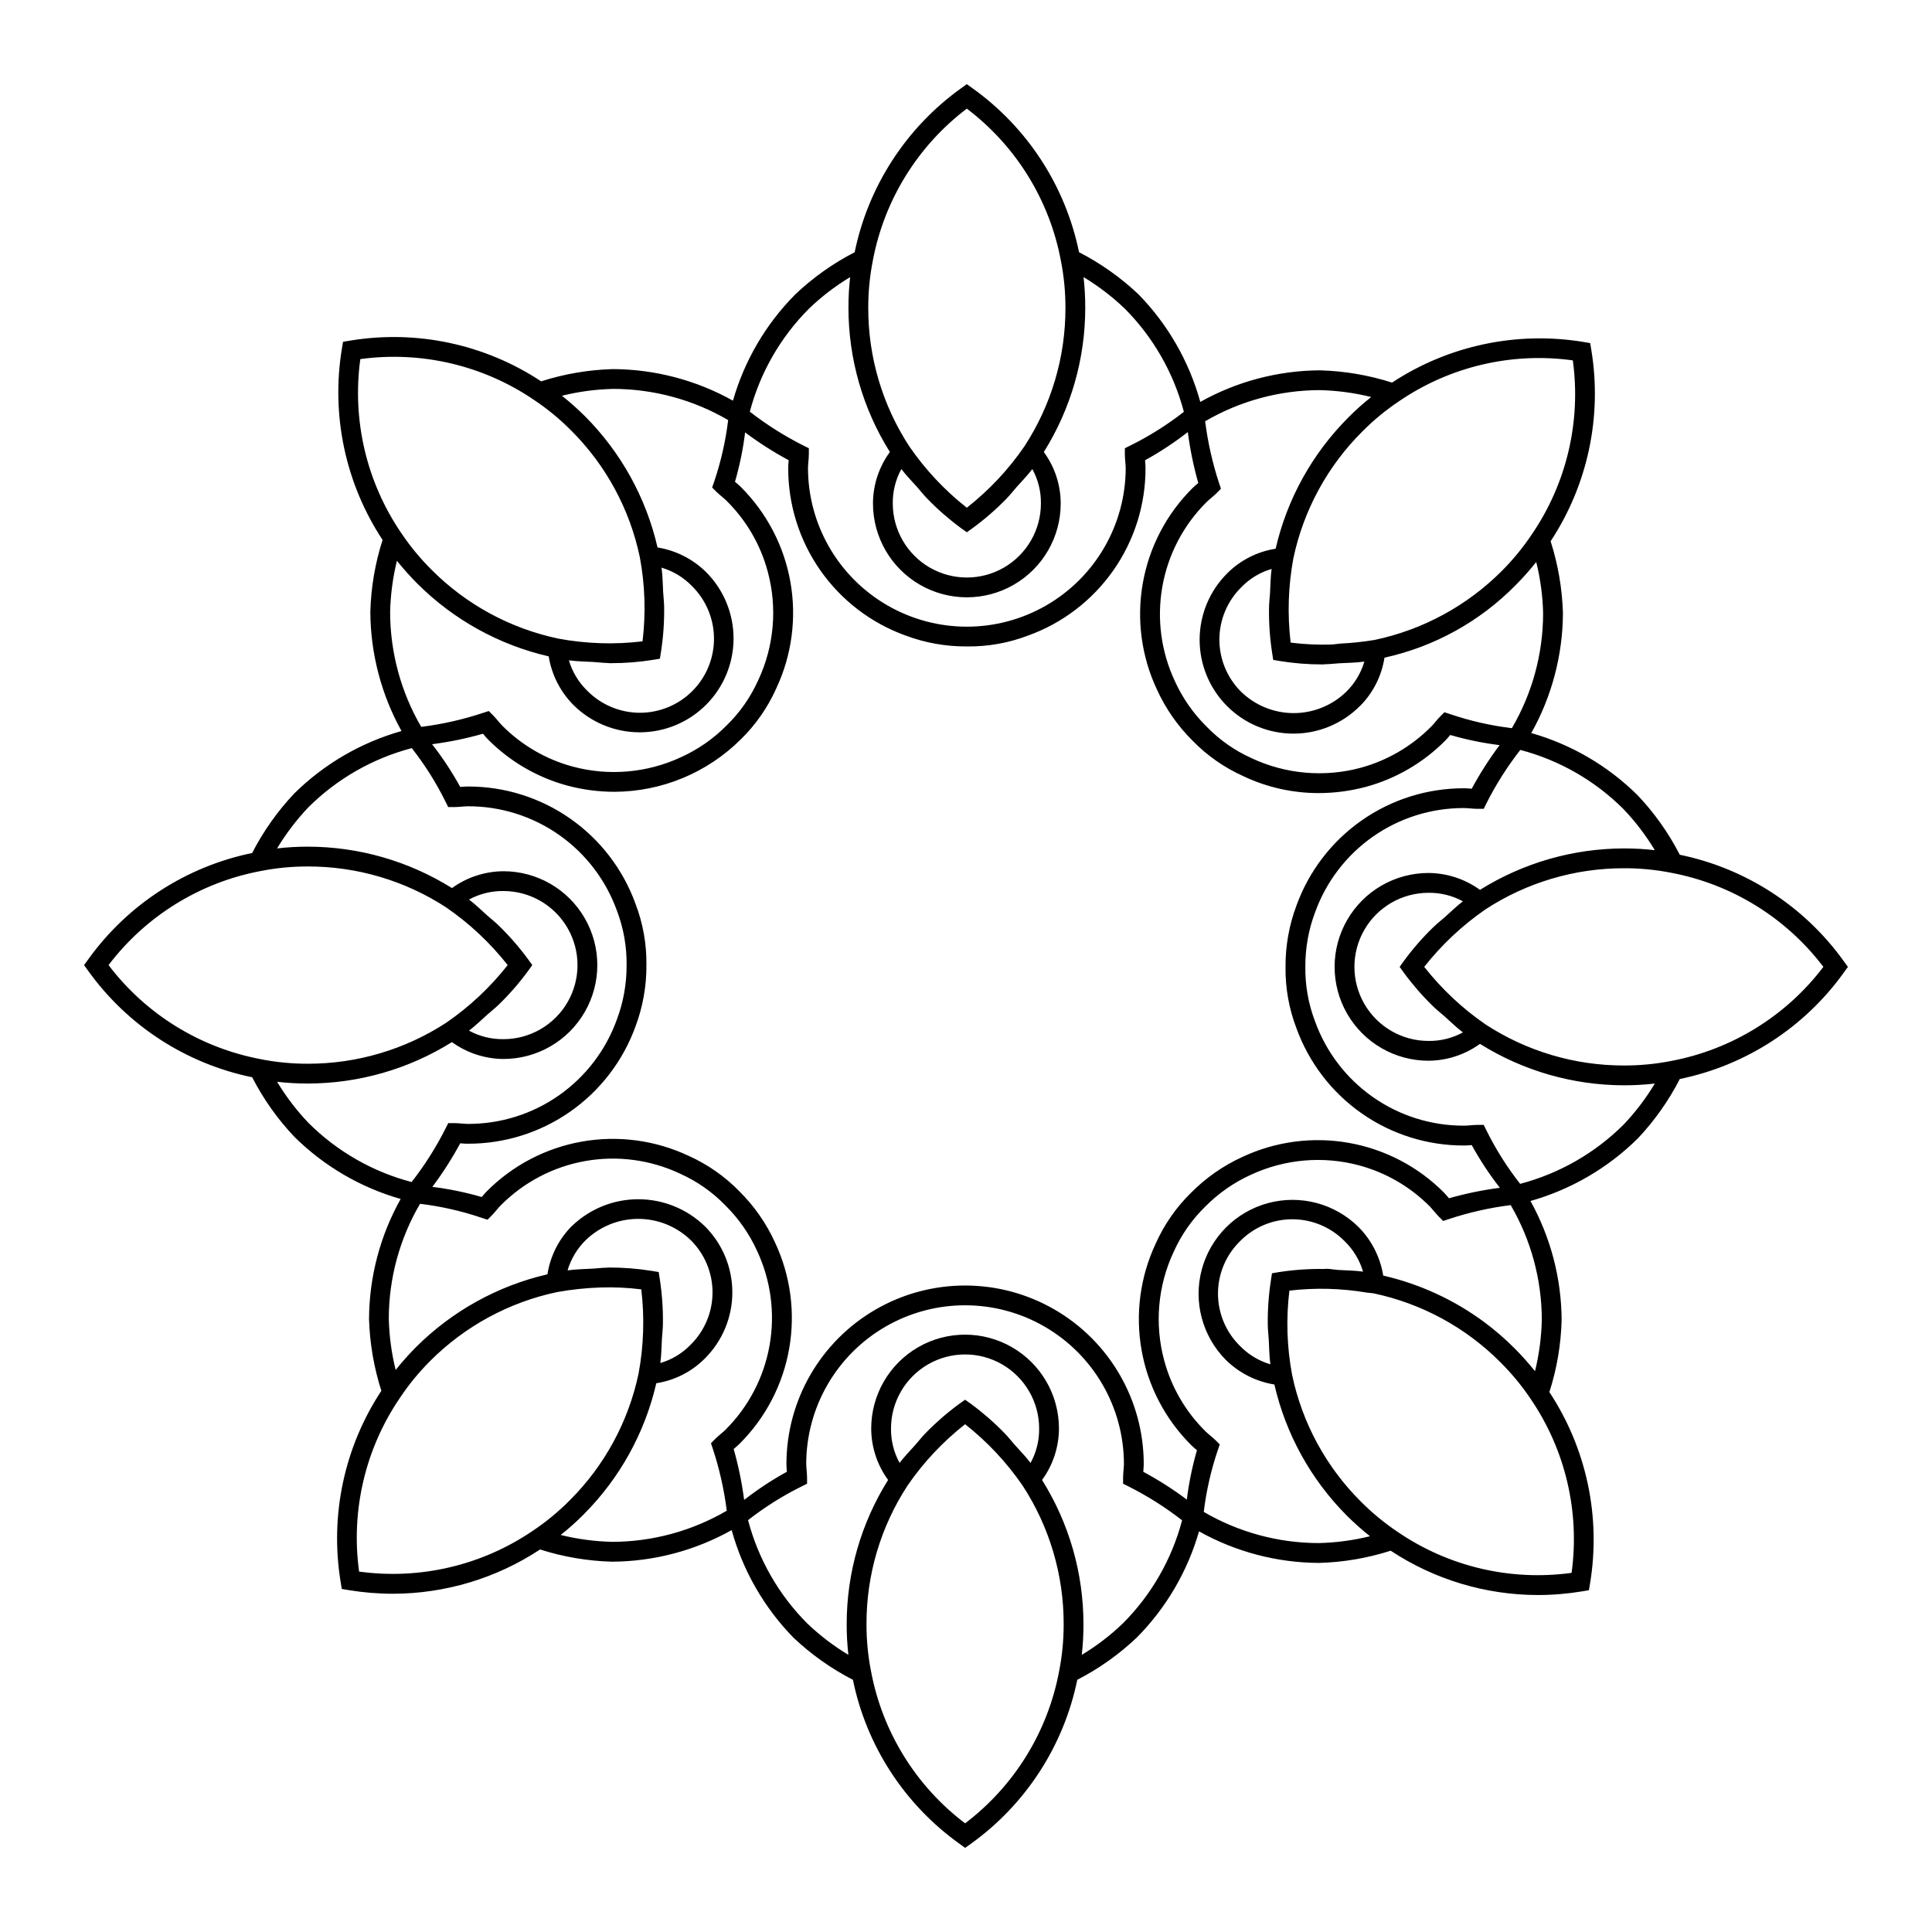 <?xml version="1.0" encoding="UTF-8"?>
<!-- Uploaded to: SVG Repo, www.svgrepo.com, Generator: SVG Repo Mixer Tools -->
<svg fill="#000000" width="800px" height="800px" version="1.1" viewBox="144 144 512 512" xmlns="http://www.w3.org/2000/svg">
 <path d="m632.61 398.71c-10.426-14.523-25.938-24.59-43.449-28.191-2.965-5.773-6.738-11.094-11.203-15.801-7.852-7.766-17.531-13.426-28.148-16.453 5.445-9.719 8.332-20.664 8.387-31.805-0.199-6.465-1.297-12.867-3.266-19.027 9.836-14.934 13.688-33.02 10.789-50.66l-0.309-1.855-1.844-0.309c-17.645-2.894-35.727 0.957-50.664 10.781-6.18-1.977-12.609-3.07-19.098-3.25-11.109 0.062-22.023 2.941-31.715 8.371-2.961-10.734-8.598-20.543-16.379-28.512-4.699-4.445-10.004-8.203-15.754-11.156-3.594-17.523-13.672-33.039-28.219-43.445l-1.52-1.098-1.535 1.098c-14.523 10.426-24.586 25.938-28.188 43.449-5.762 2.961-11.07 6.731-15.766 11.195-7.777 7.84-13.449 17.52-16.488 28.137-9.719-5.434-20.656-8.312-31.789-8.367-6.469 0.176-12.879 1.27-19.043 3.246-14.918-9.863-33.016-13.715-50.656-10.789l-1.844 0.309-0.309 1.855c-2.902 17.641 0.949 35.727 10.789 50.656-1.984 6.176-3.078 12.605-3.246 19.094 0.062 11.043 2.902 21.887 8.262 31.543-10.723 3.035-20.504 8.73-28.434 16.562-4.441 4.703-8.191 10.012-11.148 15.766-17.508 3.602-33.02 13.664-43.441 28.184l-1.105 1.527 1.105 1.527c10.422 14.523 25.938 24.59 43.449 28.191 2.961 5.773 6.734 11.094 11.203 15.805 7.848 7.762 17.531 13.422 28.145 16.449-5.445 9.719-8.328 20.664-8.383 31.805 0.195 6.465 1.293 12.871 3.266 19.031-9.836 14.93-13.688 33.02-10.789 50.66l0.309 1.855 1.844 0.309c3.883 0.641 7.812 0.961 11.746 0.961 13.852-0.027 27.391-4.106 38.953-11.734 6.168 1.969 12.586 3.059 19.062 3.238 11.109-0.059 22.02-2.941 31.711-8.371 2.965 10.738 8.598 20.547 16.383 28.512 4.695 4.445 10 8.203 15.75 11.16 3.594 17.52 13.676 33.035 28.223 43.441l1.516 1.098 1.539-1.098c14.52-10.422 24.586-25.938 28.184-43.449 5.762-2.961 11.07-6.731 15.766-11.191 7.777-7.844 13.453-17.52 16.492-28.141 9.715 5.434 20.652 8.312 31.785 8.367 6.457-0.176 12.855-1.266 19.008-3.238 11.566 7.633 25.109 11.719 38.969 11.746 3.926 0 7.848-0.324 11.723-0.965l1.844-0.309 0.309-1.855v0.004c2.906-17.645-0.949-35.73-10.789-50.66 1.984-6.176 3.078-12.605 3.246-19.094-0.059-11.039-2.902-21.887-8.258-31.543 10.723-3.035 20.5-8.73 28.43-16.559 4.441-4.707 8.195-10.016 11.148-15.77 17.512-3.602 33.02-13.664 43.445-28.184l1.105-1.527zm-145.06 17.723c3.297 9.141 9.336 17.039 17.297 22.613 7.961 5.574 17.449 8.555 27.168 8.527 0.594 0 1.293-0.051 1.988-0.113h0.02c2.18 3.965 4.672 7.75 7.457 11.316-4.555 0.594-9.062 1.52-13.484 2.777l-0.043-0.043c-0.43-0.523-0.883-1.047-1.293-1.465h0.004c-6.848-6.887-15.656-11.484-25.219-13.176-9.562-1.691-19.41-0.387-28.203 3.734-5.051 2.305-9.641 5.504-13.551 9.441-3.961 3.867-7.152 8.445-9.41 13.5-4.133 8.793-5.445 18.652-3.758 28.219 1.688 9.57 6.293 18.383 13.188 25.234 0.41 0.41 0.941 0.859 1.477 1.312l0.02 0.02c-1.242 4.281-2.141 8.652-2.684 13.078-3.656-2.742-7.516-5.207-11.543-7.371 0.062-0.719 0.121-1.426 0.121-2.019h0.004c0-16.914-9.027-32.543-23.676-41-14.648-8.457-32.695-8.457-47.344 0-14.648 8.457-23.672 24.086-23.672 41 0 0.594 0.062 1.301 0.121 2.008v0.004c-3.965 2.184-7.754 4.68-11.324 7.461-0.598-4.559-1.523-9.066-2.777-13.488l0.02-0.012c0.531-0.461 1.086-0.922 1.496-1.332 6.891-6.844 11.496-15.648 13.184-25.211s0.379-19.414-3.754-28.203c-2.297-5.043-5.492-9.625-9.43-13.527-3.859-3.965-8.438-7.16-13.488-9.422-8.793-4.137-18.652-5.453-28.227-3.769-9.57 1.688-18.387 6.293-25.238 13.191-0.41 0.418-0.883 0.965-1.332 1.508v-0.004c-4.281-1.242-8.656-2.141-13.082-2.691 2.742-3.66 5.211-7.519 7.383-11.543h0.02c0.695 0.062 1.395 0.113 1.988 0.113l0.004-0.004c9.707 0.031 19.188-2.941 27.141-8.508 7.957-5.562 13.996-13.449 17.301-22.578 1.945-5.191 2.926-10.699 2.891-16.246 0.074-5.531-0.898-11.027-2.871-16.195-3.297-9.141-9.336-17.039-17.297-22.613-7.961-5.574-17.449-8.551-27.168-8.523-0.594 0-1.293 0.051-1.988 0.113h-0.02v-0.004c-2.18-3.965-4.672-7.75-7.457-11.316 4.559-0.59 9.062-1.52 13.484-2.777l0.043 0.043c0.43 0.523 0.883 1.047 1.293 1.465h-0.004c5.824 5.867 13.094 10.094 21.074 12.25 4.062 1.078 8.242 1.629 12.445 1.629 12.543-0.051 24.559-5.035 33.457-13.879 3.957-3.863 7.148-8.445 9.406-13.496 4.137-8.797 5.449-18.652 3.762-28.223-1.691-9.57-6.297-18.383-13.191-25.234-0.41-0.41-0.941-0.859-1.477-1.312l-0.02-0.02c1.242-4.281 2.141-8.656 2.684-13.078 3.656 2.742 7.516 5.203 11.543 7.367-0.062 0.719-0.121 1.426-0.121 2.019-0.035 9.711 2.934 19.195 8.5 27.156 5.57 7.957 13.461 13.996 22.598 17.289 5.191 1.945 10.691 2.922 16.234 2.891 5.539 0.07 11.043-0.906 16.219-2.879 9.141-3.289 17.043-9.328 22.617-17.289 5.578-7.961 8.555-17.449 8.52-27.168 0-0.594-0.062-1.301-0.121-2.008 3.965-2.184 7.754-4.68 11.328-7.465 0.594 4.559 1.523 9.07 2.773 13.492l-0.02 0.012c-0.531 0.461-1.086 0.922-1.496 1.332-6.891 6.84-11.496 15.648-13.184 25.211s-0.379 19.414 3.754 28.199c2.301 5.043 5.496 9.629 9.43 13.531 3.859 3.965 8.438 7.16 13.488 9.422 6.242 2.957 13.062 4.484 19.969 4.469 4.191-0.004 8.367-0.555 12.422-1.633 7.981-2.16 15.25-6.387 21.074-12.258 0.41-0.418 0.883-0.965 1.332-1.508 4.281 1.242 8.656 2.144 13.082 2.691-2.742 3.66-5.211 7.519-7.383 11.547h-0.02c-0.695-0.062-1.395-0.113-1.988-0.113-9.711-0.027-19.191 2.945-27.145 8.512-7.957 5.562-14 13.449-17.301 22.578-1.945 5.195-2.926 10.699-2.891 16.246-0.074 5.531 0.898 11.027 2.871 16.195zm73.266-176.93c2.223 16.184-1.648 32.617-10.863 46.105-2.328 3.484-4.992 6.731-7.953 9.695-9.211 9.23-20.906 15.578-33.664 18.277-3.027 0.504-6.086 0.832-9.152 0.977-0.754 0.047-1.547 0.223-2.293 0.246-3.629 0.121-7.258-0.051-10.855-0.508-0.891-7.43-0.648-14.953 0.715-22.312 2.688-12.758 9.043-24.449 18.285-33.641 2.961-2.981 6.207-5.66 9.699-7.996 13.48-9.215 29.906-13.082 46.082-10.844zm-55.246 79.828c-0.902 3.047-2.566 5.812-4.84 8.035-3.727 3.598-8.707 5.613-13.887 5.613-5.184 0-10.16-2.016-13.891-5.613-3.715-3.664-5.805-8.664-5.801-13.883s2.102-10.215 5.824-13.875c2.207-2.277 4.969-3.945 8.016-4.836-0.293 2.176-0.301 4.266-0.422 6.394-0.078 1.348-0.258 2.719-0.266 4.047v-0.004c-0.055 3.957 0.223 7.906 0.828 11.812l0.289 1.867 1.867 0.309h-0.004c3.684 0.59 7.41 0.887 11.141 0.879l0.133 0.012c0.219 0 0.461-0.062 0.68-0.062 1.18-0.012 2.414-0.18 3.613-0.246 2.234-0.121 4.426-0.137 6.719-0.449zm1.824-70.121c-2.133 1.68-4.16 3.492-6.066 5.422-9.559 9.559-16.238 21.613-19.273 34.785-4.844 0.754-9.32 3.023-12.789 6.481-4.695 4.656-7.34 10.992-7.352 17.602-0.016 6.609 2.606 12.953 7.277 17.629 4.672 4.676 11.016 7.301 17.625 7.289 6.613-0.008 12.945-2.652 17.605-7.34h0.02c3.449-3.477 5.711-7.953 6.461-12.789 13.23-2.906 25.324-9.602 34.809-19.273 1.914-1.926 3.719-3.953 5.41-6.078 1.102 4.445 1.715 9 1.824 13.582-0.012 10.703-2.871 21.215-8.281 30.453-5.555-0.672-11.023-1.914-16.316-3.711l-1.562-0.512-1.148 1.156c-0.41 0.41-0.859 0.934-1.293 1.457h0.004c-0.34 0.422-0.703 0.824-1.086 1.207-5.168 5.215-11.613 8.977-18.695 10.906-9.621 2.586-19.844 1.684-28.867-2.543-4.469-2.008-8.516-4.848-11.93-8.363-3.512-3.465-6.359-7.543-8.406-12.031-3.672-7.816-4.832-16.578-3.328-25.082 1.504-8.504 5.602-16.336 11.734-22.418 0.328-0.328 0.738-0.676 1.168-1.035 0.531-0.461 1.086-0.922 1.496-1.344l1.129-1.148-0.512-1.527c-1.742-5.32-2.973-10.793-3.672-16.348 9.219-5.379 19.691-8.227 30.363-8.25 4.602 0.109 9.18 0.719 13.652 1.824zm-107.18-76.426c13.027 9.863 21.914 24.227 24.93 40.285 0.812 4.117 1.219 8.305 1.211 12.504 0.031 13.031-3.746 25.789-10.867 36.703-4.234 6.172-9.383 11.66-15.273 16.277-5.867-4.617-11-10.094-15.23-16.25-7.129-10.922-10.914-23.688-10.887-36.73-0.008-4.199 0.395-8.387 1.211-12.504l0.012-0.066c3.031-16.027 11.902-30.359 24.895-40.219zm-17.344 95.52c1.293 1.707 2.758 3.172 4.152 4.746 0.922 1.039 1.773 2.148 2.731 3.121h0.004c2.754 2.84 5.738 5.441 8.922 7.785l1.539 1.098 1.539-1.098h-0.004c3.195-2.336 6.191-4.938 8.949-7.777 0.949-0.961 1.812-2.09 2.727-3.121 1.395-1.57 2.844-3.027 4.152-4.754h-0.004c1.535 2.789 2.32 5.93 2.277 9.113 0 7.012-3.742 13.492-9.812 17-6.074 3.504-13.559 3.504-19.629 0-6.074-3.508-9.816-9.988-9.816-17-0.043-3.184 0.742-6.324 2.277-9.113zm-24.477-42.516c3.312-3.184 6.973-5.984 10.906-8.355-0.305 2.703-0.457 5.422-0.449 8.141 0 13.512 3.805 26.754 10.98 38.207-2.902 3.957-4.473 8.73-4.481 13.637 0 8.887 4.738 17.102 12.438 21.543 7.695 4.445 17.18 4.445 24.875 0 7.699-4.441 12.438-12.656 12.438-21.543-0.008-4.902-1.578-9.676-4.477-13.629 7.176-11.457 10.98-24.699 10.977-38.215 0.008-2.719-0.145-5.438-0.449-8.141 3.922 2.367 7.57 5.152 10.883 8.312 7.562 7.582 12.98 17.035 15.703 27.391-4.41 3.453-9.164 6.445-14.184 8.926l-1.457 0.727v1.621c0 0.594 0.062 1.301 0.121 2.008 0.039 0.555 0.102 1.098 0.102 1.559h0.004c0 15.039-8.023 28.938-21.051 36.457-13.023 7.519-29.07 7.519-42.094 0-13.027-7.519-21.051-21.418-21.051-36.457 0-0.461 0.062-1.004 0.102-1.559 0.062-0.707 0.121-1.414 0.121-2.008l0.004-1.617-1.457-0.73c-5.008-2.519-9.758-5.523-14.184-8.965 2.723-10.328 8.133-19.75 15.68-27.309zm-118.9 13.375c16.184-2.211 32.613 1.66 46.105 10.867 3.484 2.336 6.734 5.012 9.695 7.984 9.242 9.184 15.594 20.875 18.266 33.629 1.383 7.359 1.625 14.887 0.719 22.316-7.41 0.895-14.914 0.652-22.254-0.711-12.766-2.676-24.473-9.027-33.672-18.273-2.984-2.965-5.668-6.223-8.016-9.715-9.203-13.492-13.066-29.918-10.844-46.098zm79.395 79.398 0.285-1.867h0.004c0.605-3.914 0.883-7.875 0.828-11.836-0.008-1.277-0.184-2.606-0.258-3.906-0.121-2.168-0.129-4.305-0.43-6.519h0.004c3.047 0.902 5.816 2.57 8.035 4.852 3.727 3.664 5.836 8.672 5.859 13.902 0.023 5.231-2.043 10.25-5.742 13.949-3.695 3.699-8.719 5.769-13.949 5.754-5.227-0.02-10.234-2.125-13.906-5.852-2.285-2.219-3.957-4.992-4.856-8.047 2.211 0.305 4.332 0.312 6.488 0.438 1.273 0.07 2.574 0.262 3.824 0.27 0.219 0 0.453 0.062 0.672 0.062l0.195-0.016c3.711 0.004 7.418-0.289 11.082-0.875zm-69.699-25.953c1.699 2.121 3.516 4.152 5.434 6.078 9.57 9.547 21.621 16.219 34.789 19.258 0.781 4.836 3.043 9.309 6.477 12.805 4.664 4.68 10.996 7.312 17.602 7.32 6.606 0.008 12.945-2.613 17.617-7.281 4.672-4.672 7.297-11.008 7.293-17.613s-2.637-12.941-7.312-17.605c-3.5-3.438-7.984-5.707-12.832-6.488-3.027-13.164-9.688-25.215-19.23-34.777-1.934-1.922-3.973-3.734-6.109-5.434 4.453-1.098 9.012-1.707 13.594-1.812 10.703 0.012 21.215 2.863 30.461 8.262-0.672 5.559-1.918 11.031-3.711 16.336l-0.531 1.539 1.148 1.148c0.43 0.418 0.984 0.891 1.539 1.352 0.41 0.359 0.84 0.707 1.148 1.023l-0.004 0.004c5.223 5.16 8.977 11.617 10.887 18.703 2.609 9.613 1.715 19.84-2.519 28.855-2.012 4.477-4.848 8.535-8.363 11.961-3.469 3.508-7.547 6.352-12.035 8.395-9 4.199-19.191 5.086-28.781 2.504-7.082-1.918-13.535-5.676-18.695-10.887-0.328-0.328-0.676-0.75-1.023-1.168-0.473-0.543-0.941-1.098-1.352-1.516l-1.148-1.148-1.559 0.512h-0.004c-5.312 1.762-10.785 2.996-16.34 3.688-5.375-9.223-8.215-19.703-8.238-30.379 0.102-4.598 0.703-9.168 1.801-13.633zm-76.422 107.15c9.879-13.016 24.242-21.898 40.301-24.926 4.113-0.812 8.293-1.219 12.484-1.211 13.035-0.027 25.797 3.746 36.715 10.863 6.164 4.246 11.652 9.395 16.277 15.273-4.621 5.871-10.098 11.012-16.25 15.25-10.926 7.129-23.695 10.914-36.742 10.891-4.191 0.004-8.371-0.398-12.484-1.211l-0.066-0.016c-16.031-3.043-30.367-11.918-40.234-24.914zm95.531-17.375-0.004 0.004c2.797-1.523 5.941-2.301 9.125-2.258 7.012 0 13.492 3.742 16.996 9.816 3.508 6.074 3.508 13.555 0 19.629-3.504 6.07-9.984 9.812-16.996 9.812-3.184 0.043-6.328-0.734-9.125-2.254 1.73-1.316 3.199-2.777 4.777-4.18 1.031-0.918 2.152-1.777 3.117-2.731h0.004c2.832-2.754 5.43-5.738 7.766-8.926l1.105-1.539-1.105-1.539v0.004c-2.34-3.191-4.941-6.18-7.781-8.938-0.941-0.93-2.043-1.773-3.051-2.672-1.594-1.418-3.082-2.898-4.832-4.227zm-50.863 48.301c2.695 0.309 5.406 0.465 8.117 0.461 13.516-0.012 26.758-3.816 38.219-10.98 3.973 2.875 8.742 4.438 13.648 4.473 8.887 0 17.098-4.742 21.543-12.441 4.445-7.695 4.445-17.18 0-24.875-4.445-7.695-12.656-12.438-21.543-12.438-4.902 0.035-9.672 1.594-13.641 4.465-11.465-7.164-24.707-10.969-38.227-10.977-2.711 0-5.422 0.152-8.117 0.465 2.359-3.918 5.133-7.57 8.281-10.887 7.594-7.555 17.051-12.969 27.41-15.691 3.461 4.402 6.457 9.152 8.938 14.176l0.719 1.445h1.617c0.594 0 1.293-0.051 1.988-0.113 0.555-0.039 1.129-0.094 1.578-0.094 8.648-0.035 17.098 2.609 24.18 7.574s12.449 12 15.367 20.141c1.742 4.59 2.606 9.465 2.543 14.371 0.027 4.938-0.848 9.836-2.586 14.453-2.922 8.121-8.293 15.141-15.363 20.086-7.074 4.949-15.508 7.586-24.141 7.547-0.449 0-1.023-0.051-1.578-0.094-0.695-0.062-1.395-0.113-1.988-0.113l-1.617 0.004-0.719 1.445c-2.523 5.004-5.531 9.75-8.98 14.164-10.32-2.711-19.742-8.109-27.305-15.641-3.172-3.324-5.973-6.988-8.344-10.926zm21.73 129.8c-2.223-16.184 1.648-32.613 10.863-46.102 2.328-3.488 4.992-6.734 7.957-9.699 9.207-9.227 20.902-15.578 33.66-18.273 3.781-0.68 7.609-1.086 11.449-1.215 3.625-0.121 7.254 0.047 10.855 0.496 0.887 7.43 0.645 14.953-0.719 22.312-2.684 12.758-9.043 24.453-18.285 33.641-2.961 2.984-6.207 5.66-9.699 7.996-13.484 9.199-29.906 13.062-46.082 10.844zm55.246-79.824c0.902-3.051 2.566-5.816 4.84-8.035 3.727-3.602 8.707-5.613 13.887-5.613 5.184 0 10.164 2.012 13.891 5.613 3.715 3.66 5.805 8.664 5.801 13.883-0.004 5.215-2.102 10.215-5.82 13.871-2.211 2.281-4.973 3.945-8.016 4.84 0.293-2.176 0.301-4.266 0.422-6.394 0.078-1.348 0.258-2.719 0.266-4.047 0.051-3.953-0.227-7.906-0.832-11.812l-0.289-1.867-1.867-0.309 0.004 0.004c-3.734-0.602-7.512-0.898-11.297-0.891-0.223 0-0.461 0.047-0.688 0.047-1.184 0.012-2.418 0.184-3.621 0.25-2.211 0.117-4.398 0.148-6.68 0.461zm-1.824 70.121v-0.004c2.133-1.68 4.16-3.488 6.07-5.422 9.555-9.559 16.234-21.613 19.27-34.785 4.844-0.754 9.32-3.019 12.793-6.481 4.703-4.641 7.356-10.973 7.359-17.586 0.004-6.609-2.641-12.945-7.34-17.59-4.723-4.559-11.027-7.106-17.59-7.106s-12.867 2.547-17.59 7.106h-0.02c-3.449 3.473-5.711 7.949-6.461 12.789-13.172 3.051-25.227 9.727-34.805 19.27-1.914 1.926-3.723 3.957-5.414 6.082-1.102-4.449-1.711-9.004-1.824-13.582 0.012-10.707 2.871-21.219 8.281-30.453 5.555 0.668 11.023 1.91 16.32 3.707l1.559 0.512 1.148-1.156c0.41-0.41 0.859-0.934 1.293-1.457l-0.004 0.004c0.34-0.426 0.703-0.828 1.086-1.211 6.09-6.144 13.934-10.25 22.453-11.746 8.516-1.5 17.289-0.316 25.109 3.383 4.469 2.008 8.516 4.848 11.93 8.363 3.512 3.465 6.359 7.543 8.406 12.035 3.672 7.816 4.836 16.578 3.328 25.082-1.504 8.504-5.602 16.332-11.734 22.414-0.328 0.328-0.738 0.676-1.168 1.035-0.531 0.461-1.086 0.922-1.496 1.344l-1.129 1.148 0.512 1.527c1.742 5.32 2.973 10.793 3.672 16.348-9.219 5.379-19.691 8.227-30.363 8.25-4.602-0.105-9.18-0.719-13.652-1.824zm107.18 76.426v-0.004c-13.027-9.863-21.914-24.223-24.93-40.281-0.812-4.121-1.219-8.309-1.207-12.508-0.035-13.031 3.742-25.789 10.863-36.703 4.234-6.172 9.387-11.66 15.273-16.277 5.867 4.617 11 10.098 15.23 16.25 7.129 10.922 10.914 23.688 10.887 36.73 0.008 4.199-0.395 8.387-1.211 12.508l-0.012 0.066c-3.027 16.027-11.898 30.355-24.895 40.215zm17.344-95.52c-1.293-1.707-2.758-3.172-4.152-4.746-0.922-1.039-1.773-2.148-2.731-3.121l-0.004-0.004c-2.75-2.84-5.734-5.441-8.922-7.785l-1.539-1.098-1.539 1.098h0.004c-3.195 2.336-6.191 4.938-8.949 7.777-0.949 0.961-1.812 2.09-2.727 3.121-1.395 1.57-2.844 3.027-4.152 4.754h0.004c-1.535-2.789-2.32-5.93-2.277-9.113 0-7.012 3.742-13.492 9.816-17 6.07-3.504 13.555-3.504 19.629 0 6.07 3.508 9.812 9.988 9.812 17 0.043 3.184-0.742 6.324-2.273 9.113zm24.477 42.516v-0.004c-3.312 3.184-6.973 5.988-10.906 8.355 0.305-2.703 0.457-5.418 0.449-8.137 0-13.516-3.805-26.758-10.977-38.211 2.898-3.957 4.469-8.73 4.481-13.637 0-8.887-4.742-17.098-12.441-21.543-7.695-4.441-17.18-4.441-24.875 0-7.695 4.445-12.438 12.656-12.438 21.543 0.012 4.906 1.578 9.676 4.477 13.633-7.176 11.453-10.98 24.699-10.977 38.215-0.004 2.719 0.145 5.434 0.453 8.137-3.922-2.363-7.574-5.152-10.887-8.312-7.562-7.582-12.98-17.031-15.703-27.391 4.41-3.453 9.164-6.445 14.184-8.926l1.457-0.727v-1.621c0-0.594-0.062-1.301-0.121-2.008-0.039-0.555-0.102-1.098-0.102-1.559h-0.004c0-15.039 8.023-28.938 21.051-36.457 13.023-7.519 29.07-7.519 42.098 0 13.023 7.519 21.047 21.418 21.047 36.457 0 0.461-0.062 1.004-0.102 1.559-0.062 0.707-0.121 1.414-0.121 2.008v1.621l1.457 0.727h-0.004c5.008 2.519 9.762 5.523 14.184 8.969-2.723 10.328-8.133 19.75-15.68 27.305zm118.9-13.375v-0.004c-16.184 2.227-32.617-1.645-46.105-10.867-3.484-2.336-6.731-5.012-9.695-7.984-9.242-9.184-15.594-20.875-18.266-33.629-1.383-7.356-1.625-14.883-0.719-22.316 6.848-0.805 13.773-0.625 20.57 0.531 0.57 0.09 1.109 0.078 1.684 0.18 12.766 2.676 24.473 9.027 33.672 18.273 2.984 2.969 5.672 6.223 8.016 9.719 9.203 13.488 13.066 29.914 10.844 46.094zm-79.398-79.398-0.285 1.867v-0.004c-0.605 3.914-0.883 7.875-0.828 11.836 0.008 1.277 0.184 2.606 0.258 3.906 0.121 2.168 0.129 4.305 0.43 6.519h-0.004c-3.047-0.902-5.816-2.57-8.035-4.848-3.734-3.652-5.84-8.652-5.844-13.875s2.094-10.227 5.824-13.883c3.652-3.731 8.656-5.832 13.879-5.832 5.223 0 10.223 2.102 13.879 5.832 2.285 2.219 3.957 4.992 4.856 8.047-2.207-0.305-4.336-0.316-6.496-0.438-1.039-0.059-2.133-0.297-3.156-0.316-0.258-0.004-0.492 0.055-0.75 0.051h0.004c-3.973-0.059-7.938 0.219-11.863 0.824zm69.699 25.953 0.004-0.004c-1.699-2.121-3.512-4.152-5.434-6.078-2.488-2.488-5.152-4.793-7.973-6.898-7.992-5.926-17.121-10.133-26.816-12.359-0.781-4.836-3.043-9.309-6.477-12.805-6.289-6.269-15.441-8.715-24.016-6.414-8.578 2.301-15.277 9-17.582 17.574-2.309 8.574 0.133 17.73 6.398 24.02 3.5 3.441 7.984 5.707 12.832 6.488 3.027 13.164 9.691 25.215 19.23 34.777 1.934 1.922 3.973 3.738 6.109 5.434-4.453 1.098-9.008 1.707-13.594 1.812-10.703-0.012-21.215-2.863-30.461-8.262 0.672-5.559 1.914-11.031 3.711-16.336l0.531-1.539-1.148-1.148c-0.43-0.418-0.984-0.891-1.539-1.352-0.41-0.359-0.84-0.707-1.148-1.023h0.004c-5.223-5.164-8.977-11.617-10.887-18.707-2.609-9.613-1.715-19.84 2.523-28.855 2.008-4.477 4.848-8.535 8.363-11.961 3.465-3.508 7.543-6.352 12.031-8.395 9-4.199 19.195-5.086 28.785-2.5 7.082 1.914 13.531 5.672 18.695 10.883 0.328 0.328 0.676 0.75 1.023 1.168 0.473 0.543 0.941 1.098 1.352 1.516l1.148 1.148 1.559-0.512c5.312-1.762 10.785-2.996 16.34-3.688 5.375 9.223 8.219 19.703 8.242 30.379-0.102 4.598-0.707 9.168-1.805 13.633zm23.473-65.344 0.004-0.004c-7.594 7.559-17.051 12.973-27.41 15.695-3.461-4.406-6.457-9.156-8.938-14.176l-0.719-1.445h-1.617c-0.594 0-1.293 0.051-1.988 0.113-0.555 0.039-1.129 0.094-1.578 0.094v-0.004c-8.648 0.035-17.094-2.609-24.176-7.574-7.082-4.961-12.453-12-15.367-20.141-1.742-4.59-2.606-9.465-2.543-14.371-0.031-4.934 0.844-9.832 2.582-14.453 2.926-8.121 8.293-15.137 15.363-20.086 7.074-4.949 15.508-7.586 24.141-7.547 0.449 0 1.023 0.051 1.578 0.094 0.695 0.062 1.395 0.113 1.988 0.113h1.621l0.719-1.445-0.004-0.004c2.523-5.004 5.531-9.746 8.98-14.164 10.32 2.711 19.742 8.109 27.305 15.641 3.172 3.324 5.973 6.992 8.344 10.926-2.695-0.309-5.406-0.461-8.117-0.461-13.516 0.012-26.758 3.816-38.219 10.98-3.973-2.875-8.742-4.438-13.648-4.473-8.887 0-17.098 4.742-21.543 12.441-4.445 7.695-4.445 17.18 0 24.875 4.445 7.699 12.656 12.438 21.543 12.438 4.902-0.035 9.672-1.594 13.645-4.465 11.461 7.164 24.703 10.969 38.223 10.977 2.711 0 5.422-0.152 8.117-0.465-2.356 3.922-5.133 7.57-8.281 10.887zm-50.473-52.273h0.004c-2.836 2.75-5.434 5.738-7.769 8.922l-1.105 1.539 1.105 1.539c2.34 3.188 4.941 6.18 7.781 8.934 0.941 0.93 2.043 1.773 3.051 2.672 1.594 1.418 3.082 2.898 4.832 4.227v0.004c-2.797 1.52-5.941 2.297-9.125 2.254-7.012 0-13.492-3.742-16.996-9.816-3.508-6.07-3.508-13.555 0-19.629 3.504-6.07 9.984-9.812 16.996-9.812 3.184-0.043 6.328 0.734 9.125 2.254-1.73 1.316-3.199 2.777-4.777 4.18-1.031 0.918-2.152 1.781-3.117 2.734zm63.125 35.391c-4.109 0.809-8.293 1.215-12.484 1.207-13.035 0.031-25.793-3.746-36.715-10.863-6.164-4.242-11.652-9.395-16.277-15.273 4.621-5.871 10.098-11.012 16.25-15.25 10.926-7.129 23.695-10.91 36.742-10.887 4.191-0.008 8.375 0.395 12.484 1.207l0.066 0.016h0.004c16.031 3.043 30.363 11.918 40.234 24.914-9.883 13.016-24.246 21.898-40.305 24.93z"/>
</svg>